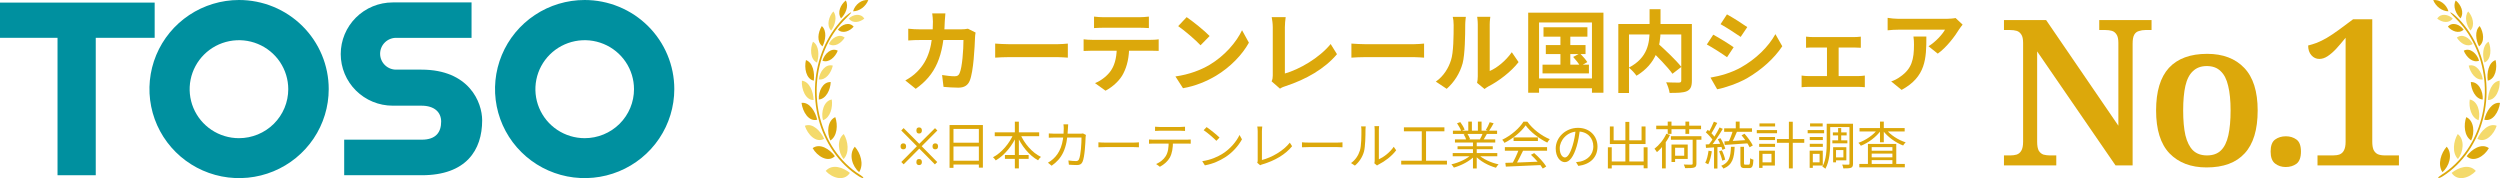 <svg width="393" height="28" viewBox="0 0 393 28" fill="none" xmlns="http://www.w3.org/2000/svg">
<g clip-path="url(#clip0_264_4606)">
<path d="M24.314 0.408H0V5.944H9.043V27.546H15.052V5.944H24.314V0.408Z" fill="#00909F"/>
<path d="M37.564 1.39266e-05C34.778 0.004 32.055 0.828 29.74 2.369C27.426 3.91 25.623 6.098 24.559 8.656C23.496 11.215 23.22 14.029 23.765 16.743C24.311 19.458 25.655 21.951 27.627 23.907C29.598 25.862 32.109 27.194 34.842 27.732C37.575 28.271 40.407 27.993 42.981 26.932C45.554 25.872 47.754 24.078 49.302 21.776C50.849 19.474 51.675 16.768 51.675 14C51.675 12.16 51.31 10.338 50.6 8.638C49.891 6.938 48.851 5.394 47.541 4.094C46.23 2.793 44.674 1.762 42.962 1.06C41.251 0.358 39.416 -0.003 37.564 1.39266e-05ZM37.564 21.721C36.031 21.721 34.532 21.269 33.257 20.423C31.983 19.577 30.989 18.374 30.402 16.967C29.816 15.56 29.662 14.011 29.961 12.517C30.261 11.024 30.999 9.651 32.083 8.574C33.167 7.497 34.548 6.764 36.052 6.467C37.555 6.17 39.114 6.322 40.53 6.905C41.946 7.488 43.157 8.475 44.009 9.741C44.86 11.008 45.315 12.497 45.315 14.02C45.315 16.062 44.498 18.021 43.045 19.465C41.591 20.909 39.62 21.721 37.564 21.721Z" fill="#00909F"/>
<path d="M91.909 0C89.122 0 86.397 0.821 84.08 2.359C81.763 3.898 79.956 6.084 78.89 8.642C77.823 11.201 77.544 14.015 78.088 16.731C78.632 19.447 79.974 21.942 81.945 23.899C83.915 25.857 86.426 27.191 89.16 27.731C91.893 28.271 94.726 27.994 97.301 26.934C99.876 25.875 102.077 24.08 103.625 21.778C105.174 19.476 106 16.769 106 14C106 12.162 105.636 10.341 104.927 8.642C104.219 6.944 103.181 5.401 101.873 4.101C100.564 2.8 99.011 1.769 97.301 1.066C95.591 0.362 93.759 0 91.909 0ZM91.909 21.721C90.376 21.719 88.878 21.267 87.604 20.42C86.33 19.573 85.338 18.369 84.752 16.962C84.166 15.555 84.014 14.007 84.314 12.513C84.614 11.02 85.352 9.648 86.437 8.572C87.521 7.496 88.902 6.763 90.406 6.466C91.909 6.17 93.467 6.323 94.883 6.906C96.299 7.489 97.509 8.476 98.361 9.742C99.212 11.008 99.666 12.497 99.666 14.02C99.666 15.032 99.466 16.034 99.076 16.968C98.686 17.903 98.114 18.752 97.394 19.468C96.673 20.183 95.818 20.75 94.877 21.136C93.936 21.523 92.927 21.722 91.909 21.721Z" fill="#00909F"/>
<path d="M66.25 10.946H62.401C62.06 10.963 61.719 10.912 61.398 10.794C61.078 10.676 60.785 10.495 60.538 10.261C60.29 10.028 60.093 9.747 59.958 9.435C59.824 9.123 59.754 8.787 59.754 8.448C59.754 8.109 59.824 7.773 59.958 7.461C60.093 7.15 60.29 6.868 60.538 6.635C60.785 6.401 61.078 6.22 61.398 6.102C61.719 5.984 62.06 5.933 62.401 5.95H74.127V0.382H61.732C59.565 0.382 57.488 1.237 55.956 2.759C54.424 4.281 53.563 6.345 53.563 8.497C53.563 10.65 54.424 12.714 55.956 14.236C57.488 15.758 59.565 16.613 61.732 16.613H66.25C68.297 16.613 69.35 17.646 69.35 19.114C69.35 20.727 68.582 21.958 66.296 21.958H54.106V27.546H66.31C73.272 27.546 75.797 23.597 75.797 18.923C75.797 16.08 73.749 10.946 66.25 10.946Z" fill="#00909F"/>
</g>
<path d="M308.523 3.869C308.383 4.051 308.117 4.387 307.991 4.583C307.333 5.675 306.003 7.453 304.617 8.433L303.161 7.271C304.295 6.585 305.387 5.353 305.751 4.667C304.897 4.667 299.325 4.667 298.443 4.667C297.869 4.667 297.393 4.695 296.735 4.765V2.805C297.281 2.889 297.869 2.959 298.443 2.959C299.325 2.959 305.261 2.959 305.989 2.959C306.381 2.959 307.151 2.903 307.417 2.833L308.523 3.869ZM302.825 5.745C302.825 9.217 302.741 12.073 298.933 14.131L297.295 12.801C297.757 12.647 298.261 12.409 298.779 12.017C300.543 10.785 300.879 9.315 300.879 7.019C300.879 6.571 300.865 6.207 300.795 5.745H302.825Z" fill="#DCA80B"/>
<path d="M283.911 5.759C284.219 5.801 284.723 5.829 285.031 5.829H291.429C291.779 5.829 292.185 5.801 292.521 5.759V7.509C292.171 7.481 291.751 7.467 291.429 7.467H285.031C284.723 7.467 284.219 7.481 283.911 7.509V5.759ZM287.201 12.913V6.711H289.035V12.913H287.201ZM283.211 11.877C283.561 11.933 283.995 11.961 284.359 11.961H292.087C292.479 11.961 292.857 11.919 293.151 11.877V13.711C292.857 13.669 292.339 13.655 292.087 13.655H284.359C284.009 13.655 283.575 13.669 283.211 13.711V11.877Z" fill="#DCA80B"/>
<path d="M271.479 2.259C272.403 2.763 273.943 3.743 274.671 4.261L273.635 5.801C272.851 5.255 271.395 4.317 270.471 3.799L271.479 2.259ZM268.889 12.199C270.457 11.933 272.123 11.457 273.649 10.617C276.029 9.287 277.989 7.369 279.095 5.367L280.173 7.271C278.885 9.217 276.897 10.981 274.615 12.311C273.187 13.109 271.171 13.809 269.939 14.033L268.889 12.199ZM269.323 5.451C270.261 5.955 271.801 6.907 272.529 7.425L271.493 8.993C270.709 8.433 269.253 7.495 268.315 6.991L269.323 5.451Z" fill="#DCA80B"/>
<path d="M259.271 7.677L260.545 6.753C261.791 7.873 263.485 9.469 264.311 10.519L262.911 11.597C262.169 10.547 260.531 8.867 259.271 7.677ZM259.313 1.447H261.035V4.807C261.035 7.131 260.447 10.001 257.255 11.905C257.017 11.541 256.443 10.925 256.051 10.631C259.075 9.077 259.313 6.627 259.313 4.793V1.447ZM254.399 3.771H265.039V5.423H256.079V14.621H254.399V3.771ZM264.297 3.771H265.963V12.675C265.963 13.585 265.767 14.047 265.193 14.327C264.605 14.593 263.709 14.607 262.463 14.607C262.407 14.145 262.141 13.375 261.917 12.941C262.743 12.983 263.681 12.983 263.947 12.983C264.213 12.969 264.297 12.885 264.297 12.647V3.771Z" fill="#DCA80B"/>
<path d="M242.639 4.289H249.541V5.759H242.639V4.289ZM243.003 7.089H249.247V8.503H243.003V7.089ZM242.485 10.169H249.779V11.541H242.485V10.169ZM245.299 4.751H246.853V10.897H245.299V4.751ZM247.301 8.951L248.365 8.391C248.785 8.797 249.289 9.385 249.527 9.763L248.407 10.393C248.183 10.001 247.707 9.385 247.301 8.951ZM240.231 1.993H252.061V14.579H250.255V3.533H241.939V14.579H240.231V1.993ZM241.155 12.339H251.081V13.879H241.155V12.339Z" fill="#DCA80B"/>
<path d="M232.195 13.025C232.265 12.759 232.307 12.381 232.307 12.003C232.307 11.261 232.307 4.975 232.307 3.841C232.307 3.211 232.209 2.665 232.209 2.637H234.281C234.281 2.665 234.183 3.225 234.183 3.855C234.183 4.975 234.183 10.309 234.183 11.163C235.331 10.673 236.703 9.567 237.655 8.209L238.719 9.763C237.557 11.275 235.555 12.787 233.973 13.585C233.679 13.739 233.511 13.893 233.371 13.991L232.195 13.025ZM225.713 12.829C226.959 11.961 227.715 10.673 228.093 9.469C228.499 8.279 228.513 5.619 228.513 3.939C228.513 3.365 228.457 3.001 228.373 2.651H230.431C230.431 2.707 230.333 3.337 230.333 3.911C230.333 5.577 230.291 8.531 229.927 9.945C229.493 11.513 228.625 12.899 227.421 13.963L225.713 12.829Z" fill="#DCA80B"/>
<path d="M212.441 6.851C212.959 6.893 213.967 6.949 214.695 6.949C216.347 6.949 220.967 6.949 222.213 6.949C222.871 6.949 223.487 6.879 223.865 6.851V9.063C223.529 9.049 222.815 8.979 222.227 8.979C220.953 8.979 216.347 8.979 214.695 8.979C213.911 8.979 212.973 9.021 212.441 9.063V6.851Z" fill="#DCA80B"/>
<path d="M199.897 12.787C200.051 12.437 200.079 12.199 200.079 11.877C200.079 10.813 200.079 5.843 200.079 4.275C200.079 3.757 199.995 3.085 199.911 2.693H202.109C202.039 3.225 201.983 3.743 201.983 4.275C201.983 5.829 201.983 10.491 201.983 11.555C204.265 10.911 207.387 9.119 209.179 6.921L210.173 8.517C208.255 10.799 205.343 12.479 202.039 13.557C201.857 13.613 201.549 13.711 201.213 13.935L199.897 12.787Z" fill="#DCA80B"/>
<path d="M186.541 2.693C187.507 3.351 189.327 4.807 190.153 5.661L188.725 7.117C187.997 6.333 186.233 4.807 185.211 4.107L186.541 2.693ZM184.777 12.017C186.975 11.709 188.781 10.995 190.139 10.197C192.533 8.769 194.353 6.641 195.249 4.751L196.327 6.711C195.277 8.615 193.415 10.547 191.161 11.905C189.733 12.759 187.927 13.529 185.967 13.865L184.777 12.017Z" fill="#DCA80B"/>
<path d="M171.981 2.609C172.429 2.665 173.003 2.707 173.479 2.707C174.361 2.707 178.281 2.707 179.107 2.707C179.569 2.707 180.129 2.665 180.605 2.609V4.415C180.129 4.387 179.583 4.359 179.107 4.359C178.281 4.359 174.361 4.359 173.479 4.359C173.003 4.359 172.401 4.387 171.981 4.415V2.609ZM170.343 6.179C170.763 6.235 171.253 6.263 171.687 6.263C172.569 6.263 180.031 6.263 180.857 6.263C181.151 6.263 181.767 6.249 182.145 6.179V7.999C181.781 7.985 181.249 7.971 180.857 7.971C180.031 7.971 172.569 7.971 171.687 7.971C171.281 7.971 170.735 7.985 170.343 8.013V6.179ZM177.511 7.159C177.511 8.993 177.189 10.393 176.587 11.555C176.111 12.535 175.019 13.613 173.787 14.257L172.135 13.067C173.129 12.675 174.123 11.877 174.669 11.051C175.369 9.987 175.565 8.671 175.565 7.173L177.511 7.159Z" fill="#DCA80B"/>
<path d="M156.441 6.851C156.959 6.893 157.967 6.949 158.695 6.949C160.347 6.949 164.967 6.949 166.213 6.949C166.871 6.949 167.487 6.879 167.865 6.851V9.063C167.529 9.049 166.815 8.979 166.227 8.979C164.953 8.979 160.347 8.979 158.695 8.979C157.911 8.979 156.973 9.021 156.441 9.063V6.851Z" fill="#DCA80B"/>
<path d="M148.615 2.105C148.573 2.441 148.531 3.029 148.517 3.365C148.363 8.923 147.047 11.765 143.953 13.963L142.315 12.647C142.903 12.325 143.603 11.863 144.163 11.289C145.997 9.469 146.641 7.089 146.655 3.393C146.655 3.085 146.599 2.441 146.543 2.105H148.615ZM153.361 5.115C153.319 5.339 153.277 5.689 153.277 5.843C153.221 7.369 153.039 11.275 152.437 12.703C152.143 13.403 151.597 13.781 150.645 13.781C149.833 13.781 149.007 13.711 148.321 13.655L148.097 11.793C148.797 11.905 149.511 11.989 150.071 11.989C150.519 11.989 150.715 11.835 150.855 11.485C151.261 10.603 151.457 7.803 151.457 6.291H144.625C144.149 6.291 143.365 6.305 142.777 6.361V4.513C143.365 4.583 144.079 4.611 144.611 4.611H151.093C151.457 4.611 151.821 4.583 152.157 4.513L153.361 5.115Z" fill="#DCA80B"/>
<path d="M364.313 26V24.432H366.745C367.15 24.432 367.502 24.379 367.801 24.272C368.099 24.144 368.323 23.931 368.473 23.632C368.643 23.312 368.729 22.864 368.729 22.288V5.936C368.195 6.597 367.694 7.184 367.225 7.696C366.755 8.187 366.307 8.571 365.881 8.848C365.454 9.125 365.027 9.264 364.601 9.264C364.11 9.264 363.694 9.072 363.353 8.688C363.011 8.304 362.841 7.792 362.841 7.152C363.267 7.045 363.715 6.907 364.185 6.736C364.675 6.544 365.198 6.288 365.753 5.968C366.329 5.627 366.969 5.2 367.673 4.688L369.913 3.024H372.921V22.288C372.921 22.8 372.985 23.216 373.113 23.536C373.262 23.856 373.486 24.091 373.785 24.24C374.083 24.368 374.467 24.432 374.937 24.432H377.113V26H364.313Z" fill="#DCA80B"/>
<path d="M359.31 26.256C358.67 26.256 358.115 26.075 357.646 25.712C357.176 25.349 356.942 24.72 356.942 23.824C356.942 22.907 357.176 22.277 357.646 21.936C358.115 21.595 358.68 21.424 359.342 21.424C359.982 21.424 360.536 21.595 361.006 21.936C361.475 22.277 361.71 22.907 361.71 23.824C361.71 24.741 361.475 25.381 361.006 25.744C360.536 26.085 359.971 26.256 359.31 26.256Z" fill="#DCA80B"/>
<path d="M346.874 26.32C344.42 26.32 342.479 25.584 341.049 24.112C339.641 22.64 338.938 20.389 338.938 17.36C338.938 14.373 339.609 12.144 340.953 10.672C342.319 9.2 344.324 8.464 346.97 8.464C349.444 8.464 351.385 9.2 352.793 10.672C354.201 12.144 354.906 14.373 354.906 17.36C354.906 20.389 354.223 22.64 352.857 24.112C351.513 25.584 349.519 26.32 346.874 26.32ZM346.938 24.432C347.855 24.432 348.58 24.176 349.114 23.664C349.668 23.131 350.063 22.331 350.298 21.264C350.532 20.197 350.649 18.896 350.649 17.36C350.649 15.803 350.521 14.512 350.265 13.488C350.031 12.464 349.636 11.696 349.082 11.184C348.548 10.651 347.823 10.384 346.906 10.384C346.01 10.384 345.284 10.651 344.729 11.184C344.175 11.696 343.78 12.464 343.545 13.488C343.311 14.512 343.194 15.803 343.194 17.36C343.194 18.917 343.311 20.219 343.545 21.264C343.801 22.309 344.196 23.099 344.729 23.632C345.284 24.165 346.02 24.432 346.938 24.432Z" fill="#DCA80B"/>
<path d="M315.024 26V24.432H316.016C316.379 24.432 316.709 24.389 317.008 24.304C317.328 24.197 317.573 23.995 317.744 23.696C317.936 23.376 318.032 22.907 318.032 22.288V6.736C318.032 6.139 317.936 5.701 317.744 5.424C317.552 5.125 317.307 4.933 317.008 4.848C316.709 4.763 316.379 4.72 316.016 4.72H315.024V3.152H321.648L333.008 19.76V6.736C333.008 6.139 332.912 5.701 332.72 5.424C332.528 5.125 332.283 4.933 331.984 4.848C331.685 4.763 331.355 4.72 330.992 4.72H330V3.152H338.224V4.72H337.232C336.891 4.72 336.56 4.773 336.24 4.88C335.92 4.965 335.675 5.157 335.504 5.456C335.333 5.755 335.248 6.224 335.248 6.864V26H332.56L320.24 8.08V22.288C320.24 22.907 320.325 23.376 320.496 23.696C320.688 23.995 320.933 24.197 321.232 24.304C321.552 24.389 321.893 24.432 322.256 24.432H323.248V26H315.024Z" fill="#DCA80B"/>
<path d="M292.286 25.769H299.438V26.305H292.286V25.769ZM293.926 23.697H297.798V24.145H293.926V23.697ZM293.926 24.729H297.798V25.177H293.926V24.729ZM293.638 22.625H298.094V26.057H297.486V23.129H294.23V26.089H293.638V22.625ZM292.318 20.137H299.414V20.665H292.318V20.137ZM295.534 19.113H296.134V22.369H295.534V19.113ZM295.19 20.297L295.686 20.497C294.966 21.521 293.694 22.457 292.526 22.913C292.438 22.777 292.27 22.561 292.142 22.449C293.286 22.057 294.55 21.193 295.19 20.297ZM296.462 20.305C297.118 21.177 298.39 22.009 299.574 22.377C299.438 22.489 299.262 22.713 299.174 22.873C297.99 22.425 296.702 21.505 295.982 20.505L296.462 20.305Z" fill="#DCA80B"/>
<path d="M288.126 20.817H290.294V21.289H288.126V20.817ZM288.046 22.057H290.406V22.529H288.046V22.057ZM288.95 20.137H289.438V22.329H288.95V20.137ZM287.462 19.449H290.958V19.977H287.462V19.449ZM288.414 23.137H290.246V25.209H288.414V24.745H289.782V23.593H288.414V23.137ZM288.166 23.137H288.622V25.521H288.166V23.137ZM290.734 19.449H291.294V25.721C291.294 26.073 291.222 26.265 290.998 26.361C290.774 26.465 290.374 26.473 289.774 26.473C289.75 26.313 289.678 26.041 289.59 25.873C290.03 25.897 290.446 25.889 290.582 25.881C290.702 25.881 290.734 25.849 290.734 25.721V19.449ZM287.158 19.449H287.71V22.321C287.71 23.577 287.622 25.345 286.95 26.529C286.854 26.425 286.614 26.257 286.478 26.193C287.11 25.081 287.158 23.505 287.158 22.321V19.449ZM284.494 21.537H286.55V22.017H284.494V21.537ZM284.542 19.401H286.526V19.881H284.542V19.401ZM284.494 22.609H286.55V23.089H284.494V22.609ZM284.166 20.449H286.75V20.945H284.166V20.449ZM284.774 23.689H286.542V26.017H284.774V25.521H286.038V24.185H284.774V23.689ZM284.478 23.689H284.974V26.393H284.478V23.689Z" fill="#DCA80B"/>
<path d="M279.334 21.857H283.63V22.449H279.334V21.857ZM281.214 19.137H281.822V26.473H281.214V19.137ZM276.542 21.537H279.038V22.017H276.542V21.537ZM276.59 19.401H279.046V19.881H276.59V19.401ZM276.542 22.609H279.038V23.089H276.542V22.609ZM276.166 20.449H279.35V20.945H276.166V20.449ZM276.822 23.689H279.014V26.025H276.822V25.521H278.478V24.185H276.822V23.689ZM276.534 23.689H277.07V26.393H276.534V23.689Z" fill="#DCA80B"/>
<path d="M272.862 19.113H273.47V20.409H272.862V19.113ZM272.406 20.529L273.046 20.713C272.782 21.329 272.462 22.073 272.198 22.537L271.694 22.369C271.95 21.889 272.254 21.089 272.406 20.529ZM273.774 21.273L274.238 21.025C274.742 21.585 275.302 22.361 275.542 22.865L275.038 23.153C274.806 22.649 274.27 21.857 273.774 21.273ZM271.038 20.177H275.414V20.721H271.038V20.177ZM271.07 22.225C272.006 22.185 273.438 22.097 274.822 22.001L274.814 22.529C273.486 22.625 272.094 22.721 271.126 22.785L271.07 22.225ZM273.59 23.073H274.158V25.657C274.158 25.857 274.19 25.881 274.358 25.881C274.438 25.881 274.806 25.881 274.91 25.881C275.07 25.881 275.102 25.753 275.126 24.873C275.246 24.977 275.486 25.073 275.638 25.105C275.59 26.153 275.446 26.425 274.966 26.425C274.854 26.425 274.382 26.425 274.27 26.425C273.726 26.425 273.59 26.249 273.59 25.657V23.073ZM269.422 19.121L269.95 19.329C269.646 19.913 269.27 20.625 268.958 21.065L268.542 20.873C268.846 20.417 269.214 19.649 269.422 19.121ZM270.318 20.033L270.822 20.257C270.278 21.177 269.51 22.337 268.918 23.041L268.55 22.833C269.142 22.113 269.894 20.897 270.318 20.033ZM268.158 20.801L268.462 20.409C268.91 20.785 269.414 21.305 269.63 21.665L269.31 22.121C269.094 21.745 268.59 21.185 268.158 20.801ZM270.038 21.889L270.454 21.721C270.782 22.233 271.102 22.921 271.214 23.361L270.766 23.569C270.654 23.121 270.358 22.417 270.038 21.889ZM268.134 22.705C268.83 22.681 269.83 22.641 270.846 22.585L270.838 23.081C269.878 23.145 268.91 23.201 268.182 23.249L268.134 22.705ZM270.246 23.777L270.678 23.641C270.902 24.089 271.118 24.697 271.198 25.097L270.734 25.257C270.662 24.857 270.446 24.241 270.246 23.777ZM268.582 23.689L269.102 23.785C268.99 24.537 268.79 25.313 268.534 25.825C268.43 25.761 268.19 25.649 268.062 25.593C268.326 25.105 268.486 24.393 268.582 23.689ZM269.446 22.929H269.982V26.497H269.446V22.929ZM272.11 23.081H272.686C272.614 24.833 272.35 25.913 270.926 26.505C270.854 26.369 270.694 26.169 270.574 26.065C271.854 25.561 272.046 24.633 272.11 23.081Z" fill="#DCA80B"/>
<path d="M262.67 21.409H267.462V21.969H262.67V21.409ZM266.086 21.673H266.678V25.713C266.678 26.073 266.59 26.249 266.318 26.337C266.046 26.425 265.606 26.433 264.902 26.433C264.87 26.273 264.774 26.033 264.694 25.865C265.238 25.889 265.75 25.889 265.894 25.881C266.038 25.873 266.086 25.833 266.086 25.713V21.673ZM261.95 21.025L262.526 21.209C262.038 22.249 261.254 23.265 260.47 23.913C260.398 23.785 260.198 23.513 260.078 23.385C260.822 22.817 261.534 21.945 261.95 21.025ZM263.046 22.721H265.31V24.985H263.046V24.481H264.758V23.225H263.046V22.721ZM262.758 22.721H263.326V25.465H262.758V22.721ZM260.358 19.753H267.406V20.305H260.358V19.753ZM262.166 19.113H262.758V21.041H262.166V19.113ZM264.95 19.113H265.542V21.041H264.95V19.113ZM261.27 22.633L261.854 22.049V22.057V26.473H261.27V22.633Z" fill="#DCA80B"/>
<path d="M253.054 25.385H258.702V25.977H253.054V25.385ZM255.51 19.161H256.126V25.721H255.51V19.161ZM252.758 23.153H253.366V26.481H252.758V23.153ZM258.382 23.153H258.998V26.457H258.382V23.153ZM253.07 19.881H253.662V22.057H258.054V19.881H258.678V22.641H253.07V19.881Z" fill="#DCA80B"/>
<path d="M248.366 20.377C248.262 21.209 248.102 22.145 247.854 23.001C247.366 24.641 246.726 25.489 245.99 25.489C245.27 25.489 244.558 24.673 244.558 23.345C244.558 21.609 246.102 20.097 248.062 20.097C249.934 20.097 251.126 21.417 251.126 23.041C251.126 24.713 250.022 25.833 248.118 26.081L247.75 25.489C248.006 25.465 248.246 25.433 248.438 25.393C249.462 25.161 250.47 24.393 250.47 23.009C250.47 21.729 249.582 20.673 248.046 20.673C246.286 20.673 245.19 22.121 245.19 23.297C245.19 24.305 245.646 24.753 246.006 24.753C246.382 24.753 246.814 24.209 247.222 22.857C247.454 22.097 247.622 21.193 247.702 20.361L248.366 20.377Z" fill="#DCA80B"/>
<path d="M236.638 25.601C238.03 25.569 240.262 25.489 242.342 25.393L242.318 25.945C240.302 26.049 238.134 26.145 236.718 26.193L236.638 25.601ZM236.566 23.129H243.198V23.697H236.566V23.129ZM237.934 21.601H241.758V22.161H237.934V21.601ZM238.758 23.489L239.43 23.681C239.062 24.449 238.598 25.385 238.206 25.985L237.67 25.809C238.046 25.185 238.518 24.193 238.758 23.489ZM240.662 24.337L241.174 24.065C241.91 24.697 242.694 25.561 243.07 26.169L242.526 26.497C242.166 25.897 241.374 24.977 240.662 24.337ZM239.83 19.705C239.174 20.681 237.862 21.777 236.502 22.457C236.43 22.313 236.278 22.097 236.15 21.969C237.526 21.313 238.862 20.153 239.486 19.129H240.102C240.95 20.313 242.35 21.361 243.622 21.881C243.478 22.025 243.334 22.241 243.23 22.417C241.982 21.817 240.574 20.745 239.83 19.705Z" fill="#DCA80B"/>
<path d="M228.366 24.057H235.374V24.561H228.366V24.057ZM228.398 20.545H235.342V21.057H228.398V20.545ZM228.718 21.913H235.054V22.409H228.718V21.913ZM229.126 22.993H234.662V23.457H229.126V22.993ZM231.55 22.145H232.142V26.481H231.55V22.145ZM230.814 19.113H231.382V20.785H230.814V19.113ZM232.326 19.113H232.902V20.761H232.326V19.113ZM231.358 24.257L231.838 24.481C231.094 25.313 229.742 26.009 228.55 26.345C228.462 26.193 228.286 25.961 228.158 25.833C229.342 25.569 230.678 24.953 231.358 24.257ZM232.334 24.241C233.014 24.961 234.358 25.577 235.574 25.833C235.438 25.961 235.254 26.201 235.166 26.369C233.95 26.033 232.614 25.305 231.862 24.441L232.334 24.241ZM234.182 19.209L234.798 19.377C234.566 19.817 234.278 20.289 234.054 20.601L233.566 20.441C233.782 20.105 234.046 19.577 234.182 19.209ZM233.11 20.905L233.734 21.057C233.534 21.417 233.326 21.785 233.15 22.041L232.646 21.889C232.806 21.609 233.014 21.193 233.11 20.905ZM229.046 19.377L229.558 19.193C229.83 19.553 230.126 20.057 230.238 20.385L229.702 20.585C229.59 20.265 229.302 19.753 229.046 19.377ZM230.086 21.113L230.654 21.001C230.838 21.265 231.022 21.625 231.094 21.865L230.502 21.993C230.438 21.753 230.262 21.377 230.086 21.113Z" fill="#DCA80B"/>
<path d="M220.694 20.017H227.062V20.641H220.694V20.017ZM220.27 25.265H227.462V25.865H220.27V25.265ZM223.502 20.329H224.174V25.513H223.502V20.329Z" fill="#DCA80B"/>
<path d="M216.046 25.665C216.078 25.545 216.102 25.377 216.102 25.217C216.102 24.849 216.102 20.929 216.102 20.425C216.102 20.121 216.062 19.897 216.062 19.833H216.798C216.79 19.897 216.758 20.129 216.758 20.433C216.758 20.929 216.758 24.801 216.758 25.041C217.502 24.705 218.486 23.977 219.094 23.073L219.478 23.625C218.782 24.561 217.678 25.377 216.75 25.841C216.614 25.905 216.534 25.977 216.47 26.017L216.046 25.665ZM212.382 25.633C213.062 25.153 213.534 24.441 213.774 23.665C214.014 22.929 214.014 21.337 214.014 20.441C214.014 20.209 213.998 20.033 213.958 19.865H214.694C214.686 19.953 214.654 20.201 214.654 20.433C214.654 21.321 214.63 23.041 214.414 23.841C214.174 24.697 213.662 25.473 212.99 26.033L212.382 25.633Z" fill="#DCA80B"/>
<path d="M204.67 22.369C204.918 22.393 205.334 22.417 205.79 22.417C206.374 22.417 209.582 22.417 210.174 22.417C210.574 22.417 210.854 22.385 211.038 22.369V23.153C210.87 23.145 210.534 23.121 210.182 23.121C209.574 23.121 206.382 23.121 205.79 23.121C205.35 23.121 204.926 23.137 204.67 23.153V22.369Z" fill="#DCA80B"/>
<path d="M197.638 25.585C197.694 25.457 197.71 25.345 197.71 25.193C197.71 24.689 197.71 21.377 197.71 20.617C197.71 20.401 197.678 20.041 197.646 19.889H198.43C198.406 20.081 198.374 20.385 198.374 20.609C198.374 21.369 198.374 24.745 198.374 25.153C199.91 24.761 201.758 23.713 202.758 22.425L203.118 22.985C202.078 24.273 200.43 25.257 198.43 25.841C198.35 25.865 198.222 25.905 198.094 25.977L197.638 25.585Z" fill="#DCA80B"/>
<path d="M189.678 19.977C190.238 20.353 191.27 21.185 191.71 21.625L191.214 22.137C190.806 21.721 189.814 20.857 189.214 20.465L189.678 19.977ZM188.99 25.337C190.382 25.129 191.422 24.641 192.182 24.169C193.422 23.393 194.39 22.209 194.854 21.217L195.238 21.905C194.694 22.897 193.766 23.985 192.558 24.745C191.75 25.249 190.742 25.745 189.406 25.993L188.99 25.337Z" fill="#DCA80B"/>
<path d="M181.574 19.921C181.806 19.945 182.038 19.961 182.302 19.961C182.766 19.961 185.094 19.961 185.542 19.961C185.766 19.961 186.054 19.945 186.286 19.921V20.585C186.046 20.569 185.766 20.553 185.542 20.553C185.094 20.553 182.766 20.553 182.31 20.553C182.046 20.553 181.782 20.569 181.574 20.585V19.921ZM180.622 21.929C180.838 21.953 181.07 21.961 181.318 21.961C181.782 21.961 186.126 21.961 186.55 21.961C186.718 21.961 186.982 21.953 187.182 21.929V22.585C186.998 22.577 186.75 22.569 186.55 22.569C186.126 22.569 181.782 22.569 181.318 22.569C181.078 22.569 180.838 22.577 180.622 22.593V21.929ZM184.39 22.249C184.39 23.257 184.262 24.089 183.902 24.761C183.614 25.297 183.006 25.865 182.334 26.217L181.742 25.785C182.358 25.521 182.934 25.065 183.246 24.553C183.646 23.921 183.71 23.137 183.718 22.257L184.39 22.249Z" fill="#DCA80B"/>
<path d="M172.67 22.369C172.918 22.393 173.334 22.417 173.79 22.417C174.374 22.417 177.582 22.417 178.174 22.417C178.574 22.417 178.854 22.385 179.038 22.369V23.153C178.87 23.145 178.534 23.121 178.182 23.121C177.574 23.121 174.382 23.121 173.79 23.121C173.35 23.121 172.926 23.137 172.67 23.153V22.369Z" fill="#DCA80B"/>
<path d="M167.918 19.545C167.902 19.729 167.886 20.001 167.878 20.193C167.774 23.457 166.894 24.953 165.318 26.049L164.734 25.577C164.99 25.441 165.31 25.217 165.55 24.993C166.55 24.089 167.206 22.737 167.222 20.209C167.222 20.025 167.206 19.729 167.174 19.545H167.918ZM170.702 21.209C170.678 21.345 170.662 21.489 170.654 21.593C170.63 22.369 170.526 24.689 170.166 25.457C170.006 25.801 169.75 25.945 169.31 25.945C168.91 25.945 168.446 25.921 168.03 25.889L167.95 25.225C168.382 25.281 168.798 25.321 169.142 25.321C169.366 25.321 169.518 25.249 169.606 25.057C169.91 24.441 170.014 22.473 170.014 21.617H165.798C165.478 21.617 165.158 21.625 164.87 21.649V20.977C165.15 21.001 165.478 21.017 165.79 21.017H169.742C169.958 21.017 170.11 21.001 170.246 20.977L170.702 21.209Z" fill="#DCA80B"/>
<path d="M156.374 20.801H163.358V21.409H156.374V20.801ZM157.974 24.369H161.702V24.977H157.974V24.369ZM159.534 19.121H160.166V26.473H159.534V19.121ZM159.35 21.001L159.886 21.185C159.174 22.881 157.918 24.409 156.534 25.217C156.438 25.065 156.238 24.841 156.102 24.721C157.438 24.025 158.71 22.537 159.35 21.001ZM160.366 21.025C160.998 22.545 162.254 24.001 163.638 24.665C163.486 24.793 163.278 25.033 163.182 25.201C161.766 24.417 160.534 22.889 159.83 21.209L160.366 21.025Z" fill="#DCA80B"/>
<path d="M149.27 19.657H154.51V26.353H153.878V20.265H149.886V26.385H149.27V19.657ZM149.678 22.433H154.142V23.025H149.678V22.433ZM149.67 25.265H154.158V25.865H149.67V25.265Z" fill="#DCA80B"/>
<path d="M142.055 25.833L141.687 25.465L144.135 22.985L141.679 20.513L142.047 20.137L144.511 22.609L146.983 20.145L147.351 20.513L144.887 22.985L147.335 25.473L146.967 25.841L144.511 23.361L142.055 25.833ZM141.999 23.473C141.871 23.473 141.767 23.439 141.687 23.369C141.607 23.295 141.567 23.175 141.567 23.009C141.567 22.844 141.607 22.724 141.687 22.649C141.767 22.575 141.871 22.537 141.999 22.537C142.132 22.537 142.239 22.575 142.319 22.649C142.399 22.724 142.439 22.844 142.439 23.009C142.439 23.175 142.399 23.295 142.319 23.369C142.239 23.439 142.132 23.473 141.999 23.473ZM144.479 25.953C144.383 25.953 144.303 25.932 144.239 25.889C144.175 25.852 144.127 25.799 144.095 25.729C144.068 25.66 144.055 25.575 144.055 25.473C144.055 25.377 144.068 25.295 144.095 25.225C144.127 25.151 144.175 25.095 144.239 25.057C144.303 25.02 144.383 25.001 144.479 25.001C144.58 25.001 144.663 25.02 144.727 25.057C144.791 25.095 144.839 25.151 144.871 25.225C144.903 25.295 144.919 25.377 144.919 25.473C144.919 25.575 144.903 25.66 144.871 25.729C144.839 25.799 144.791 25.852 144.727 25.889C144.663 25.932 144.58 25.953 144.479 25.953ZM144.479 20.985C144.383 20.985 144.303 20.967 144.239 20.929C144.175 20.887 144.127 20.831 144.095 20.761C144.068 20.687 144.055 20.601 144.055 20.505C144.055 20.409 144.068 20.327 144.095 20.257C144.127 20.183 144.175 20.127 144.239 20.089C144.303 20.052 144.383 20.033 144.479 20.033C144.58 20.033 144.663 20.052 144.727 20.089C144.791 20.127 144.839 20.183 144.871 20.257C144.903 20.327 144.919 20.409 144.919 20.505C144.919 20.601 144.903 20.687 144.871 20.761C144.839 20.831 144.791 20.887 144.727 20.929C144.663 20.967 144.58 20.985 144.479 20.985ZM147.023 23.473C146.895 23.473 146.791 23.439 146.711 23.369C146.631 23.295 146.591 23.175 146.591 23.009C146.591 22.844 146.631 22.724 146.711 22.649C146.791 22.575 146.895 22.537 147.023 22.537C147.156 22.537 147.263 22.575 147.343 22.649C147.423 22.724 147.463 22.844 147.463 23.009C147.463 23.175 147.423 23.295 147.343 23.369C147.263 23.439 147.156 23.473 147.023 23.473Z" fill="#DCA80B"/>
<path d="M134.195 4.193C133.505 3.378 132.286 3.848 131.719 4.666C132.468 5.364 133.575 4.905 134.195 4.193Z" fill="#DCA80B"/>
<path d="M130.998 1.799C131.673 2.625 131.246 4.023 130.652 4.8C129.86 3.986 130.32 2.532 130.998 1.799Z" fill="#F4DA6B"/>
<path d="M132.784 5.919C131.941 5.213 130.749 5.952 130.29 6.919C131.191 7.467 132.204 6.832 132.784 5.919Z" fill="#F4DA6B"/>
<path d="M129.187 4.095C130.017 4.816 129.791 6.357 129.297 7.288C128.358 6.571 128.563 5.115 129.187 4.095Z" fill="#DCA80B"/>
<path d="M131.697 7.971C130.711 7.421 129.596 8.444 129.288 9.546C130.293 9.93 131.289 8.984 131.697 7.971Z" fill="#DCA80B"/>
<path d="M127.797 6.557C128.773 7.125 128.79 8.77 128.44 9.84C127.336 9.348 127.333 7.627 127.797 6.557Z" fill="#F4DA6B"/>
<path d="M130.917 10.317C129.777 9.981 128.842 11.282 128.712 12.486C129.817 12.647 130.666 11.449 130.917 10.317Z" fill="#F4DA6B"/>
<path d="M126.695 9.445C127.822 9.841 128.087 11.492 127.927 12.681C126.698 12.423 126.399 10.656 126.695 9.445Z" fill="#DCA80B"/>
<path d="M130.591 12.903C129.357 12.828 128.636 14.368 128.716 15.644C129.859 15.562 130.538 14.115 130.591 12.903Z" fill="#DCA80B"/>
<path d="M126.06 12.686C127.289 12.835 127.85 14.455 127.903 15.719C126.642 15.781 125.947 13.987 126.06 12.686Z" fill="#F4DA6B"/>
<path d="M130.755 15.643C129.51 15.844 129.023 17.641 129.367 18.901C130.518 18.509 130.938 16.905 130.755 15.643Z" fill="#F4DA6B"/>
<path d="M126 16.174C127.249 15.997 128.182 17.554 128.467 18.819C127.126 19.178 126.174 17.56 126 16.174Z" fill="#DCA80B"/>
<path d="M131.307 18.412C130.074 18.941 129.937 20.892 130.538 22.085C131.63 21.388 131.733 19.638 131.307 18.412Z" fill="#DCA80B"/>
<path d="M126.522 19.772C127.752 19.271 129.015 20.612 129.556 21.823C128.273 22.549 126.952 21.122 126.522 19.772Z" fill="#F4DA6B"/>
<path d="M132.641 21.071C131.499 21.935 131.756 23.94 132.609 25.001C133.567 24.019 133.324 22.193 132.641 21.071Z" fill="#F4DA6B"/>
<path d="M127.749 23.284C128.896 22.451 130.448 23.461 131.245 24.551C130.148 25.628 128.438 24.544 127.749 23.284Z" fill="#DCA80B"/>
<path d="M134.379 23.059C133.361 24.245 133.992 26.188 135.058 27.061C135.851 25.801 135.265 24.058 134.379 23.059Z" fill="#DCA80B"/>
<path d="M129.8 26.873C130.84 25.699 132.543 26.326 133.606 27.179C132.669 28.607 130.777 27.954 129.8 26.873Z" fill="#F4DA6B"/>
<path d="M135.869 2.93C135.318 2.02 134.084 2.249 133.425 2.929C134.067 3.731 135.116 3.522 135.869 2.93Z" fill="#F4DA6B"/>
<path d="M132.955 0.073C133.488 0.988 132.883 2.253 132.204 2.888C131.582 1.929 132.143 0.741 132.955 0.073Z" fill="#DCA80B"/>
<path d="M136.5 0.014C136.083 1.046 135.092 1.772 134.102 1.777C134.417 0.674 135.496 -0.117 136.5 0.014Z" fill="#DCA80B"/>
<path d="M131.161 23.558C129.136 20.593 128.163 16.891 128.42 13.133C128.681 9.332 130.177 5.835 132.588 3.287C133.269 2.568 133.853 2.023 133.808 1.956C133.763 1.888 133.106 2.323 132.424 3.041C129.952 5.643 128.419 9.22 128.152 13.109C127.889 16.944 128.882 20.723 130.949 23.748C132.082 25.405 133.48 26.758 135.055 27.744C135.38 27.948 135.68 28.035 135.716 27.96C135.752 27.886 135.51 27.678 135.185 27.474C133.642 26.507 132.27 25.181 131.161 23.557L131.161 23.558Z" fill="#DCA80B"/>
<path d="M384.805 4.193C385.495 3.378 386.714 3.848 387.281 4.666C386.532 5.364 385.425 4.905 384.805 4.193Z" fill="#DCA80B"/>
<path d="M388.002 1.799C387.327 2.625 387.754 4.023 388.348 4.8C389.141 3.986 388.68 2.532 388.002 1.799Z" fill="#F4DA6B"/>
<path d="M386.216 5.919C387.059 5.213 388.251 5.952 388.71 6.919C387.81 7.467 386.796 6.832 386.216 5.919Z" fill="#F4DA6B"/>
<path d="M389.813 4.095C388.983 4.816 389.209 6.357 389.703 7.288C390.642 6.571 390.437 5.115 389.813 4.095Z" fill="#DCA80B"/>
<path d="M387.303 7.971C388.289 7.421 389.404 8.444 389.712 9.546C388.707 9.93 387.711 8.984 387.303 7.971Z" fill="#DCA80B"/>
<path d="M391.203 6.557C390.227 7.125 390.21 8.77 390.56 9.84C391.664 9.348 391.667 7.627 391.203 6.557Z" fill="#F4DA6B"/>
<path d="M388.083 10.317C389.223 9.981 390.158 11.282 390.288 12.486C389.183 12.647 388.334 11.449 388.083 10.317Z" fill="#F4DA6B"/>
<path d="M392.305 9.445C391.178 9.841 390.913 11.492 391.073 12.681C392.303 12.423 392.601 10.656 392.305 9.445Z" fill="#DCA80B"/>
<path d="M388.409 12.903C389.644 12.828 390.364 14.368 390.284 15.644C389.141 15.562 388.463 14.115 388.409 12.903Z" fill="#DCA80B"/>
<path d="M392.94 12.686C391.711 12.835 391.15 14.455 391.097 15.719C392.358 15.781 393.053 13.987 392.94 12.686Z" fill="#F4DA6B"/>
<path d="M388.245 15.643C389.49 15.844 389.977 17.641 389.633 18.901C388.482 18.509 388.062 16.905 388.245 15.643Z" fill="#F4DA6B"/>
<path d="M393 16.174C391.751 15.997 390.818 17.554 390.533 18.819C391.874 19.177 392.826 17.56 393 16.174Z" fill="#DCA80B"/>
<path d="M387.693 18.412C388.926 18.941 389.063 20.892 388.462 22.085C387.369 21.388 387.267 19.638 387.693 18.412Z" fill="#DCA80B"/>
<path d="M392.478 19.772C391.248 19.271 389.985 20.612 389.444 21.823C390.727 22.549 392.049 21.122 392.478 19.772Z" fill="#F4DA6B"/>
<path d="M386.359 21.071C387.501 21.935 387.245 23.94 386.391 25.001C385.434 24.019 385.676 22.193 386.359 21.071Z" fill="#F4DA6B"/>
<path d="M391.251 23.284C390.104 22.451 388.552 23.461 387.755 24.551C388.853 25.628 390.562 24.544 391.251 23.284Z" fill="#DCA80B"/>
<path d="M384.621 23.059C385.639 24.245 385.008 26.188 383.942 27.061C383.149 25.801 383.735 24.058 384.621 23.059Z" fill="#DCA80B"/>
<path d="M389.2 26.873C388.161 25.699 386.457 26.326 385.395 27.179C386.331 28.607 388.224 27.954 389.2 26.873Z" fill="#F4DA6B"/>
<path d="M383.131 2.93C383.682 2.02 384.916 2.249 385.575 2.929C384.933 3.731 383.884 3.522 383.131 2.93Z" fill="#F4DA6B"/>
<path d="M386.045 0.073C385.513 0.988 386.117 2.253 386.797 2.888C387.418 1.929 386.858 0.741 386.045 0.073Z" fill="#DCA80B"/>
<path d="M382.5 0.014C382.917 1.046 383.908 1.772 384.898 1.777C384.583 0.675 383.504 -0.116 382.5 0.014Z" fill="#DCA80B"/>
<path d="M387.839 23.558C389.864 20.593 390.838 16.891 390.58 13.133C390.319 9.332 388.823 5.835 386.412 3.287C385.731 2.568 385.147 2.023 385.192 1.956C385.237 1.888 385.894 2.323 386.576 3.041C389.048 5.643 390.581 9.22 390.848 13.109C391.111 16.944 390.118 20.723 388.051 23.748C386.918 25.405 385.52 26.758 383.945 27.744C383.62 27.948 383.32 28.035 383.284 27.96C383.248 27.886 383.49 27.678 383.815 27.474C385.358 26.507 386.73 25.181 387.839 23.557L387.839 23.558Z" fill="#DCA80B"/>
<defs>
<clipPath id="clip0_264_4606">
<rect width="106" height="28" fill="white"/>
</clipPath>
</defs>
</svg>
